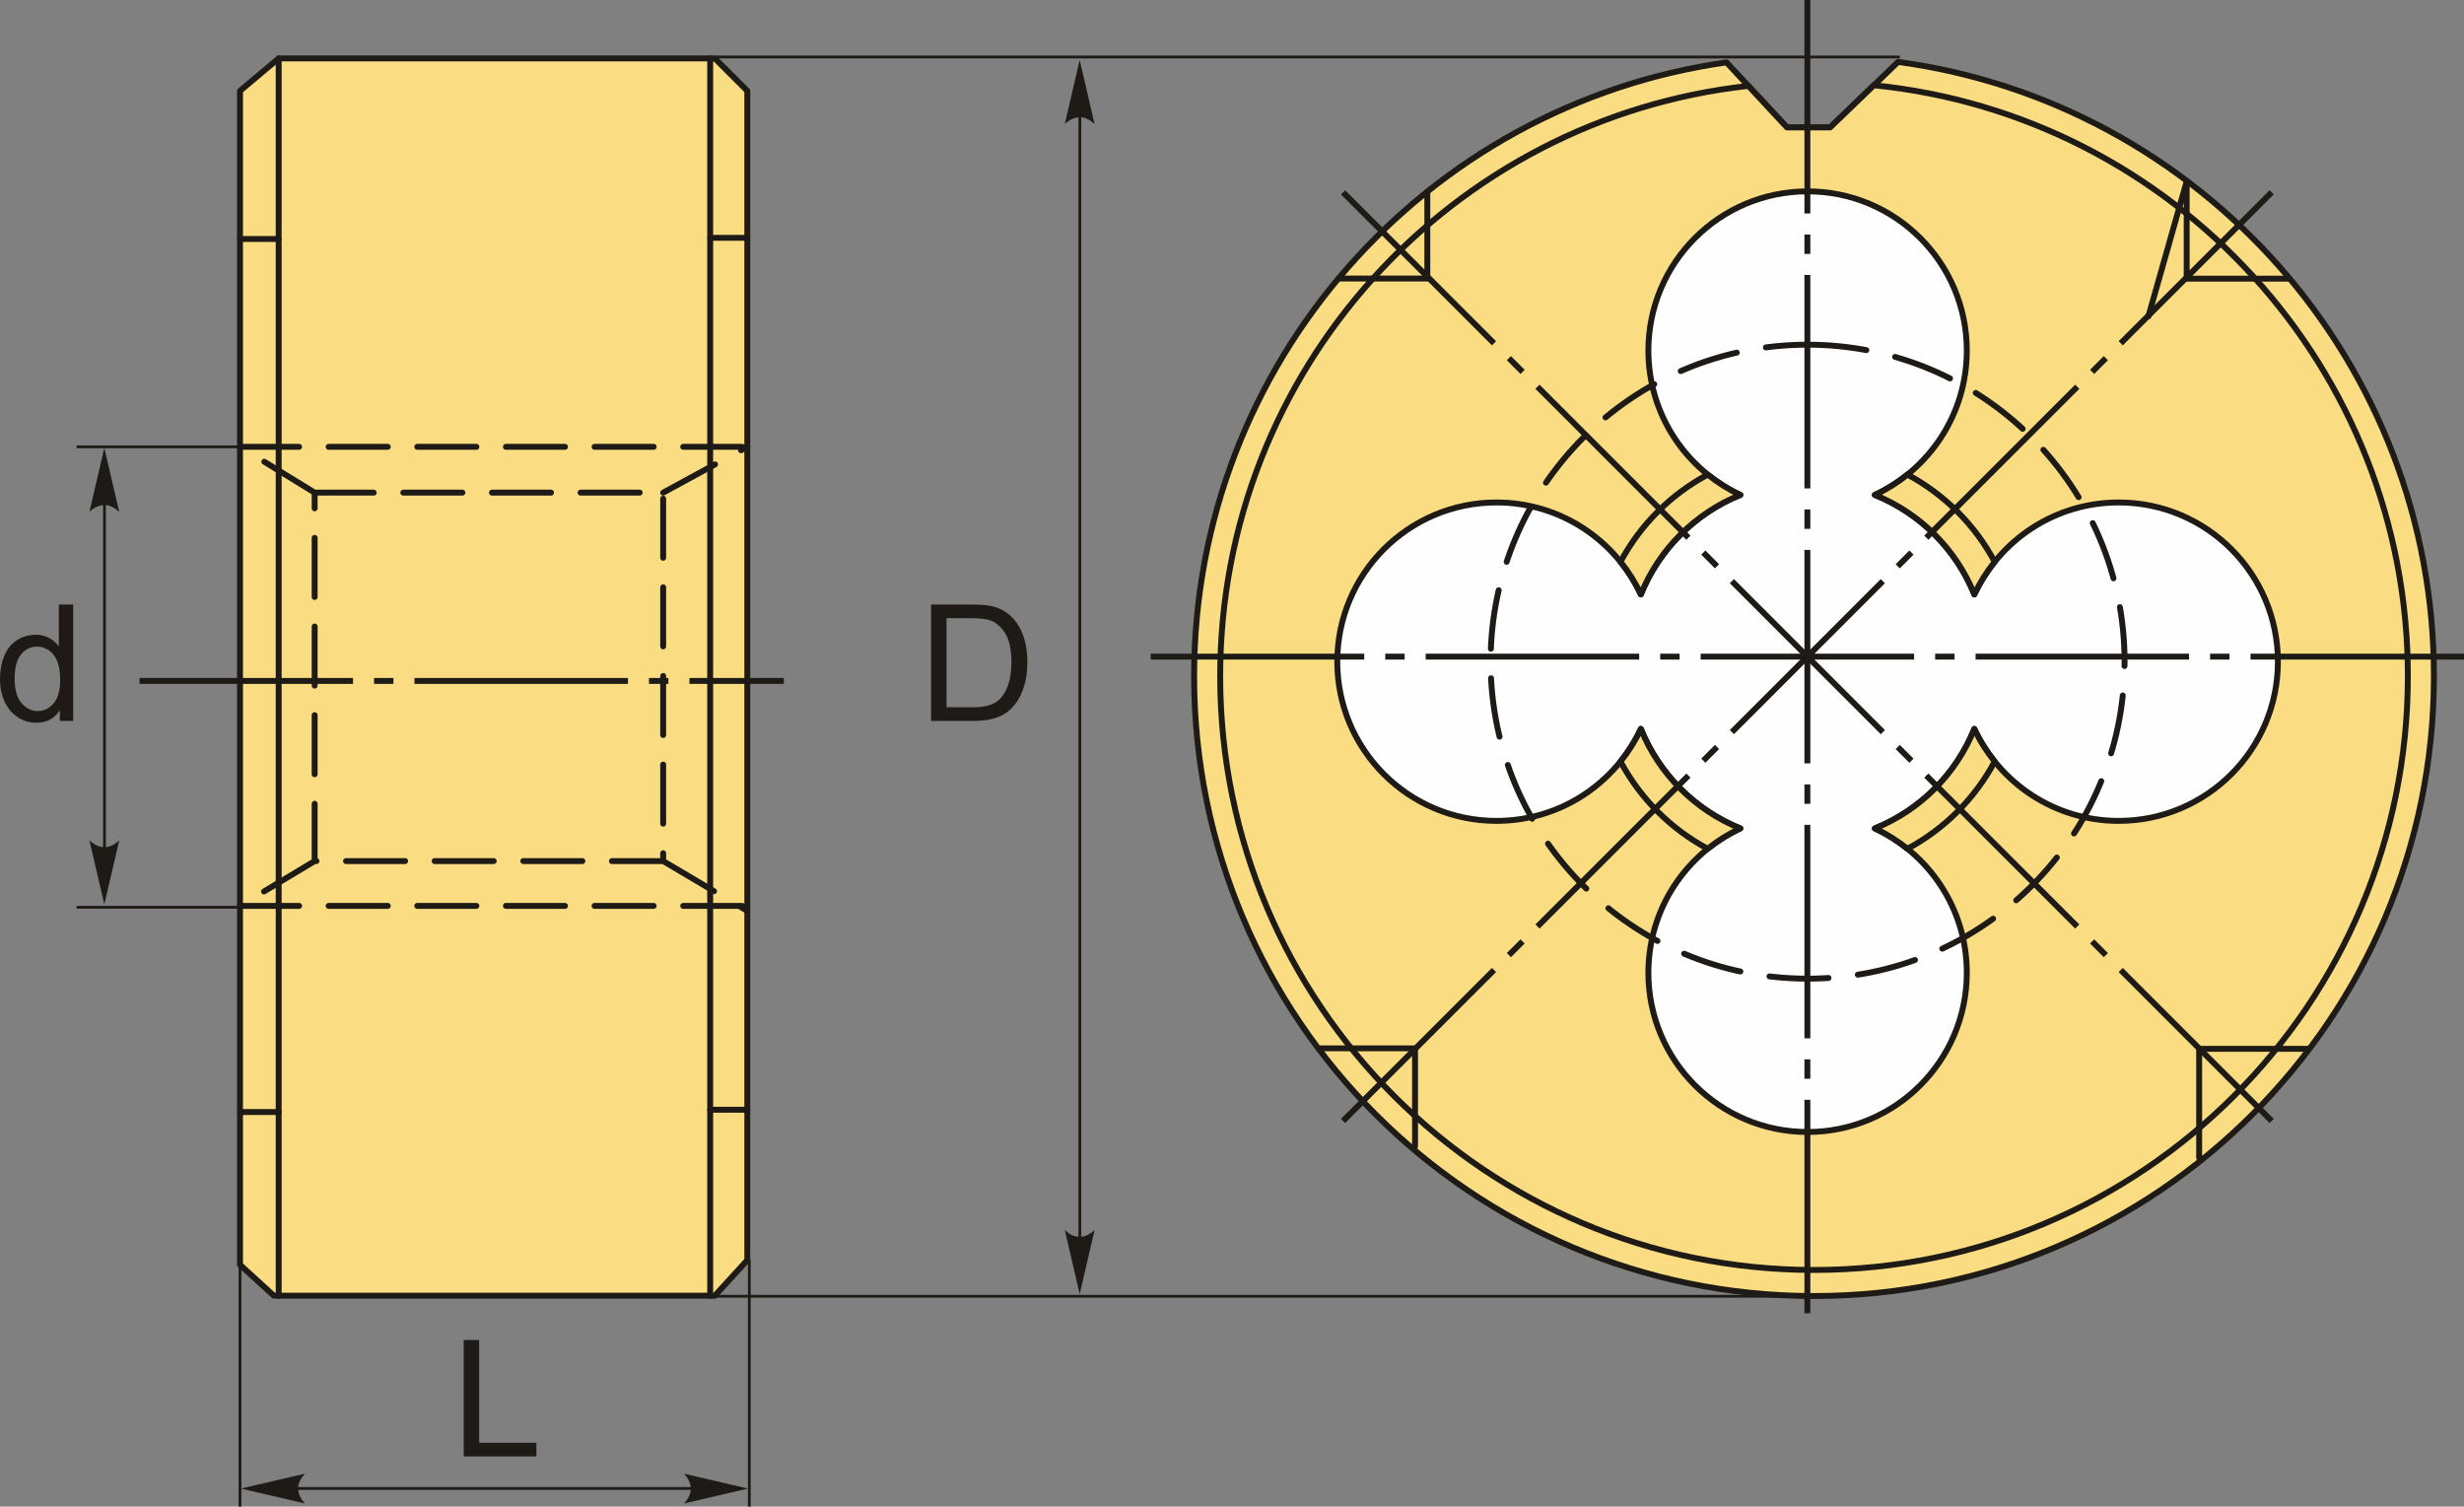 <?xml version="1.0" encoding="UTF-8"?>
<!DOCTYPE svg PUBLIC "-//W3C//DTD SVG 1.1//EN" "http://www.w3.org/Graphics/SVG/1.1/DTD/svg11.dtd">
<!-- Creator: CorelDRAW 2018 (64-Bit) -->
<svg xmlns="http://www.w3.org/2000/svg" xml:space="preserve" width="176.504mm" height="107.922mm" version="1.1" style="shape-rendering:geometricPrecision; text-rendering:geometricPrecision; image-rendering:optimizeQuality; fill-rule:evenodd; clip-rule:evenodd"
viewBox="0 0 17650.44 10792.22"
 xmlns:xlink="http://www.w3.org/1999/xlink">
 <rect x="0" y="0" width="17650.44" height="10792.22" fill="#808080" stroke="none"/>
 <defs>
  <style type="text/css">
   <![CDATA[
    .str2 {stroke:#1E1A16;stroke-width:20;stroke-miterlimit:22.926}
    .str0 {stroke:#1E1A16;stroke-width:42.33;stroke-linecap:round;stroke-linejoin:round;stroke-miterlimit:22.926}
    .str1 {stroke:#1E1A16;stroke-width:42.33;stroke-linecap:round;stroke-linejoin:round;stroke-miterlimit:22.926;stroke-dasharray:423.3 211.65}
    .fil1 {fill:none}
    .fil5 {fill:#FEFEFE}
    .fil2 {fill:#1E1A16}
    .fil0 {fill:#FADC82}
    .fil4 {fill:#1E1A16;fill-rule:nonzero}
    .fil3 {fill:#1E1A16;fill-rule:nonzero}
   ]]>
  </style>
 </defs>
 <g id="Layer_x0020_1">
  <g id="_2027197113216">
   <g>
    <polygon class="fil0 str0" points="1961.91,9281.51 1719.25,9059.93 1719.25,650.92 1996.23,418.26 5120.53,418.26 5353.19,650.92 5353.19,9026.69 5120.53,9281.51 "/>
    <line class="fil1 str0" x1="1996.23" y1="418.26" x2="1996.23" y2= "9281.51" />
    <line class="fil1 str0" x1="5087.29" y1="418.26" x2="5087.29" y2= "9281.51" />
    <line class="fil1 str0" x1="1719.25" y1="1711.9" x2="1996.23" y2= "1711.9" />
    <line class="fil1 str0" x1="1719.25" y1="7965.81" x2="1996.23" y2= "7965.81" />
    <line class="fil1 str0" x1="5087.29" y1="1703.62" x2="5353.19" y2= "1703.62" />
    <line class="fil1 str0" x1="5087.29" y1="7949.24" x2="5353.19" y2= "7949.24" />
    <g>
     <path class="fil0" d="M1719.25 3200.78l3633.94 0 -3633.94 0zm0 3288.31l3633.94 0 -3633.94 0zm534.72 -2960.19l2496.55 0 0 2639.21 -2496.55 0 0 -2639.21zm0 0l-534.72 -328.12 534.72 328.12zm2496.55 0l602.67 -328.12 -602.67 328.12zm0 2639.21l602.67 356.65 -602.67 -356.65zm-2496.55 0l-534.72 320.98 534.72 -320.98z"/>
     <path id="1" class="fil1 str1" d="M1719.25 3200.78l3633.94 0m-3633.94 3288.31l3633.94 0m-3099.22 -2960.19l2496.55 0 0 2639.21 -2496.55 0 0 -2639.21zm0 0l-534.72 -328.12m3031.27 328.12l602.67 -328.12m-602.67 2967.33l602.67 356.65m-3099.22 -356.65l-534.72 320.98"/>
    </g>
   </g>
   <path id="ось.cdr" class="fil2" d="M2818.37 4856.52l-138.9 0 0 42.29 138.9 0 0 -42.29zm2796.36 0l0 42.29 -676.14 0 0 -42.29 676.14 0zm-4615.16 0l1529.19 0 0 42.29 -1529.19 0 0 -42.29zm3788.31 0l-138.9 0 0 42.29 138.9 0 0 -42.29zm-1818.8 0l1529.19 0 0 42.29 -1529.19 0 0 -42.29z"/>
   <line class="fil1 str2" x1="1719.25" y1="3200.78" x2="548.64" y2= "3200.78" />
   <line class="fil1 str2" x1="1719.25" y1="6499.09" x2="548.64" y2= "6499.09" />
   <line class="fil1 str2" x1="748.46" y1="3293.02" x2="748.46" y2= "6420.14" />
   <path id="стрелка.cdr" class="fil3" d="M747.34 3207.82l106.68 458.76c-32.97,-30 -69.53,-50.07 -106.55,-48.58 -39.41,1.68 -69.12,14.24 -106.81,48.58l106.68 -458.76z"/>
   <path id="стрелка.cdr_0" class="fil3" d="M747.34 6478.62l106.68 -458.76c-32.97,30 -69.53,50.07 -106.55,48.58 -39.41,-1.68 -69.12,-14.24 -106.81,-48.58l106.68 458.76z"/>
   <path class="fil4" d="M428.64 5164.34l0 -76.68c-38.25,59.6 -94.54,89.49 -168.9,89.49 -48.14,0 -92.4,-13.2 -132.59,-39.79 -40.38,-26.41 -71.63,-63.48 -93.96,-110.85 -22.13,-47.56 -33.19,-102.11 -33.19,-163.85 0,-60.18 10.09,-114.73 30.09,-163.84 20.19,-48.92 50.28,-86.59 90.46,-112.6 39.99,-26.21 85.03,-39.21 134.53,-39.21 36.5,0 68.92,7.76 97.26,23.1 28.35,15.33 51.45,35.52 69.31,60.18l0 -299.93 102.5 0 0 833.98 -95.51 0zm-323.81 -301.48c0,77.26 16.3,134.92 49.11,173.16 32.62,38.24 71.25,57.27 115.7,57.27 44.85,0 82.9,-18.25 114.35,-54.75 31.25,-36.49 46.98,-92.21 46.98,-167.14 0,-82.31 -15.92,-142.88 -47.95,-181.51 -31.84,-38.64 -71.25,-57.85 -118.03,-57.85 -45.63,0 -83.67,18.44 -114.35,55.52 -30.48,37.08 -45.81,95.51 -45.81,175.3z"/>
   <g id="_2025759364656">
    <path class="fil0 str0" d="M13596.67 443.44c2167.55,293.95 3838.31,2151.59 3838.31,4399.76 0,2452.46 -1988.11,4440.57 -4440.58,4440.57 -2452.46,0 -4440.57,-1988.11 -4440.57,-4440.57 0,-2239.69 1658.19,-4091.76 3813.81,-4396.34l432.86 465.77 309.59 0 486.58 -469.19z"/>
    <path class="fil0 str0" d="M13423.16 610.74c2147.99,215 3825.11,2027.84 3825.11,4232.46 0,2349.34 -1904.52,4253.86 -4253.87,4253.86 -2349.34,0 -4253.86,-1904.52 -4253.86,-4253.86 0,-2190.4 1655.62,-3993.84 3783.66,-4227.88l276.3 297.31 309.59 0 313.07 -301.89z"/>
    <polyline class="fil1 str0" points="10224.33,1372.66 10224.33,1995.01 9597.41,1995.01 "/>
    <polyline class="fil1 str0" points="16384.29,1996.07 15663.88,1996.07 15663.88,1299.71 15389.64,2266.45 "/>
    <polyline class="fil1 str0" points="9459.14,7509.45 10136.4,7509.45 10136.4,8211.89 "/>
    <polyline class="fil1 str0" points="15753.3,8293.56 15753.3,7512.8 16536.96,7512.8 "/>
    <path class="fil5 str0" d="M13430.07 5934.18c389.13,181.58 658.82,576.26 658.82,1034 0,629.89 -510.62,1140.51 -1140.51,1140.51 -629.89,0 -1140.51,-510.62 -1140.51,-1140.51 0,-457.74 269.69,-852.42 658.82,-1034 -323.71,-130.66 -582.09,-389.08 -712.77,-712.77 -181.58,389.13 -576.26,658.82 -1034,658.82 -629.89,0 -1140.51,-510.62 -1140.51,-1140.51 0,-629.89 510.62,-1140.51 1140.51,-1140.51 457.74,0 852.42,269.69 1034,658.82 130.68,-323.69 389.06,-582.11 712.77,-712.77 -389.13,-181.58 -658.82,-576.26 -658.82,-1034 0,-629.89 510.62,-1140.51 1140.51,-1140.51 629.89,0 1140.51,510.62 1140.51,1140.51 0,457.74 -269.69,852.42 -658.82,1034 323.69,130.66 582.1,389.06 712.79,712.72 181.59,-389.09 576.26,-658.77 1033.98,-658.77 629.89,0 1140.51,510.62 1140.51,1140.51 0,629.89 -510.62,1140.51 -1140.51,1140.51 -457.72,0 -852.39,-269.68 -1033.98,-658.77 -130.69,323.66 -389.1,582.06 -712.79,712.72z"/>
    <path class="fil0 str0" d="M14288.59 5455c-141.78,265.05 -359.85,483.15 -624.93,624.92 -71.31,-57.49 -149.66,-106.58 -233.59,-145.74 323.69,-130.66 582.1,-389.06 712.79,-712.72 39.16,83.91 88.26,162.24 145.73,233.54zm-2055.49 624.92c-265.07,-141.77 -483.14,-359.87 -624.92,-624.92 57.49,-71.31 106.58,-149.66 145.74,-233.59 130.68,323.69 389.06,582.11 712.77,712.77 -83.93,39.16 -162.28,88.25 -233.59,145.74zm-624.92 -2055.48c141.77,-265.07 359.87,-483.14 624.92,-624.92 71.31,57.49 149.66,106.58 233.59,145.74 -323.71,130.66 -582.09,389.08 -712.77,712.77 -39.16,-83.93 -88.25,-162.28 -145.74,-233.59zm2055.48 -624.92c265.08,141.77 483.15,359.87 624.93,624.92 -57.47,71.3 -106.57,149.63 -145.73,233.54 -130.69,-323.66 -389.1,-582.06 -712.79,-712.72 83.93,-39.16 162.28,-88.25 233.59,-145.74z"/>
    <path id="ось.cdr_1" class="fil2" d="M10062.01 4682.46l-138.9 0 0 42.29 138.9 0 0 -42.29zm-1818.8 0l1529.19 0 0 42.29 -1529.19 0 0 -42.29zm3788.31 0l-138.9 0 0 42.29 138.9 0 0 -42.29zm-1818.8 0l1529.19 0 0 42.29 -1529.19 0 0 -42.29zm3788.31 0l-138.9 0 0 42.29 138.9 0 0 -42.29zm-1818.8 0l1529.19 0 0 42.29 -1529.19 0 0 -42.29zm3788.31 0l-138.9 0 0 42.29 138.9 0 0 -42.29zm-1818.8 0l1529.19 0 0 42.29 -1529.19 0 0 -42.29zm1969.51 0l1529.19 0 0 42.29 -1529.19 0 0 -42.29z"/>
    <path id="ось.cdr_2" class="fil2" d="M12967.97 1818.8l0 -138.9 -42.29 0 0 138.9 42.29 0zm0 -1818.8l0 1529.19 -42.29 0 0 -1529.19 42.29 0zm0 3788.31l0 -138.9 -42.29 0 0 138.9 42.29 0zm0 -1818.8l0 1529.19 -42.29 0 0 -1529.19 42.29 0zm0 3788.31l0 -138.9 -42.29 0 0 138.9 42.29 0zm0 -1818.8l0 1529.19 -42.29 0 0 -1529.19 42.29 0zm0 3788.31l0 -138.9 -42.29 0 0 138.9 42.29 0zm0 -1818.8l0 1529.19 -42.29 0 0 -1529.19 42.29 0zm0 1969.51l0 1529.19 -42.29 0 0 -1529.19 42.29 0z"/>
    <path id="ось.cdr_3" class="fil2" d="M15001.65 2678.7l98.22 -98.22 -29.91 -29.9 -98.21 98.22 29.9 29.9zm1286.09 -1286.09l-1081.3 1081.3 -29.91 -29.9 1081.3 -1081.3 29.91 29.9zm-2678.74 2678.74l98.21 -98.21 -29.9 -29.91 -98.22 98.22 29.91 29.9zm1286.08 -1286.08l-1081.3 1081.3 -29.9 -29.91 1081.3 -1081.3 29.9 29.91zm-2678.74 2678.74l98.22 -98.22 -29.9 -29.9 -98.22 98.21 29.9 29.91zm1286.09 -1286.09l-1081.3 1081.3 -29.91 -29.9 1081.31 -1081.3 29.9 29.9zm-2678.74 2678.74l98.22 -98.22 -29.91 -29.9 -98.21 98.22 29.9 29.9zm1286.09 -1286.08l-1081.31 1081.3 -29.9 -29.91 1081.3 -1081.3 29.91 29.91zm-1392.66 1392.65l-1081.3 1081.3 -29.9 -29.9 1081.3 -1081.3 29.9 29.9z"/>
    <path id="ось.cdr_4" class="fil2" d="M10921.91 2648.8l-98.22 -98.22 -29.9 29.91 98.22 98.21 29.9 -29.9zm-1286.09 -1286.09l1081.3 1081.3 -29.9 29.91 -1081.3 -1081.3 29.9 -29.91zm2678.74 2678.74l-98.21 -98.21 -29.91 29.9 98.22 98.22 29.9 -29.91zm-1286.08 -1286.08l1081.3 1081.3 -29.91 29.9 -1081.3 -1081.3 29.91 -29.9zm2678.74 2678.74l-98.22 -98.22 -29.9 29.9 98.21 98.22 29.91 -29.9zm-1286.09 -1286.09l1081.3 1081.3 -29.9 29.91 -1081.3 -1081.31 29.9 -29.9zm2678.74 2678.74l-98.22 -98.22 -29.9 29.91 98.22 98.21 29.9 -29.9zm-1286.08 -1286.09l1081.3 1081.31 -29.91 29.9 -1081.3 -1081.3 29.91 -29.91zm1392.65 1392.66l1081.3 1081.3 -29.9 29.9 -1081.3 -1081.3 29.9 -29.9z"/>
    <path class="fil1 str1" d="M12948.38 2469.05c1254.06,0 2270.67,1016.61 2270.67,2270.67 0,1254.06 -1016.61,2270.67 -2270.67,2270.67 -1254.06,0 -2270.67,-1016.61 -2270.67,-2270.67 0,-1254.06 1016.61,-2270.67 2270.67,-2270.67z"/>
   </g>
   <line class="fil1 str2" x1="5120.53" y1="408.26" x2="13608.99" y2= "408.26" />
   <line class="fil1 str2" x1="5046.21" y1="9285.42" x2="12967.97" y2= "9285.42" />
   <line class="fil1 str2" x1="7735.3" y1="737.63" x2="7735.3" y2= "8975.53" />
   <path id="стрелка.cdr_5" class="fil3" d="M7734.18 429.81l106.68 458.76c-32.97,-30 -69.53,-50.07 -106.55,-48.58 -39.41,1.68 -69.12,14.24 -106.81,48.58l106.68 -458.76z"/>
   <path id="стрелка.cdr_6" class="fil3" d="M7734.18 9269.88l106.68 -458.76c-32.97,30 -69.53,50.07 -106.55,48.58 -39.41,-1.68 -69.12,-14.24 -106.81,-48.58l106.68 458.76z"/>
   <path class="fil4" d="M6669.65 5164.34l0 -833.98 287.31 0c64.84,0 114.34,3.88 148.51,11.84 47.76,11.06 88.52,31.06 122.3,59.79 44.07,37.27 76.88,84.64 98.62,142.49 21.94,57.85 32.81,124.05 32.81,198.4 0,63.29 -7.38,119.39 -22.13,168.31 -14.76,48.93 -33.78,89.5 -56.88,121.53 -23.3,32.03 -48.54,57.27 -76.1,75.52 -27.37,18.44 -60.57,32.42 -99.4,41.93 -39.02,9.51 -83.67,14.17 -134.14,14.17l-300.9 0zm110.65 -97.84l177.83 0c54.93,0 98.03,-5.05 129.29,-15.34 31.25,-10.29 56.1,-24.65 74.74,-43.29 26.01,-26.21 46.39,-61.54 60.95,-105.8 14.56,-44.26 21.94,-97.84 21.94,-160.93 0,-87.36 -14.37,-154.53 -42.9,-201.51 -28.54,-46.98 -63.29,-78.43 -104.25,-94.35 -29.51,-11.45 -77.07,-17.08 -142.69,-17.08l-174.91 0 0 638.3z"/>
   <polygon class="fil4" points="3321.75,10432.6 3321.75,9598.62 3432.4,9598.62 3432.4,10334.76 3842.41,10334.76 3842.41,10432.6 "/>
   <line class="fil1 str2" x1="1719.25" y1="9059.93" x2="1719.25" y2= "10792.22" />
   <line class="fil1 str2" x1="5367.63" y1="9026.69" x2="5367.63" y2= "10792.22" />
   <line class="fil1 str2" x1="1817.34" y1="10662.15" x2="5268.16" y2= "10662.15" />
   <path id="стрелка.cdr_7" class="fil3" d="M5358.34 10662.93l-458.76 -106.68c30,32.97 50.07,69.53 48.58,106.55 -1.68,39.41 -14.24,69.12 -48.58,106.81l458.76 -106.68z"/>
   <path id="стрелка.cdr_8" class="fil3" d="M1725.83 10662.93l458.76 -106.68c-30,32.97 -50.07,69.53 -48.58,106.55 1.68,39.41 14.24,69.12 48.58,106.81l-458.76 -106.68z"/>
  </g>
 </g>
</svg>
